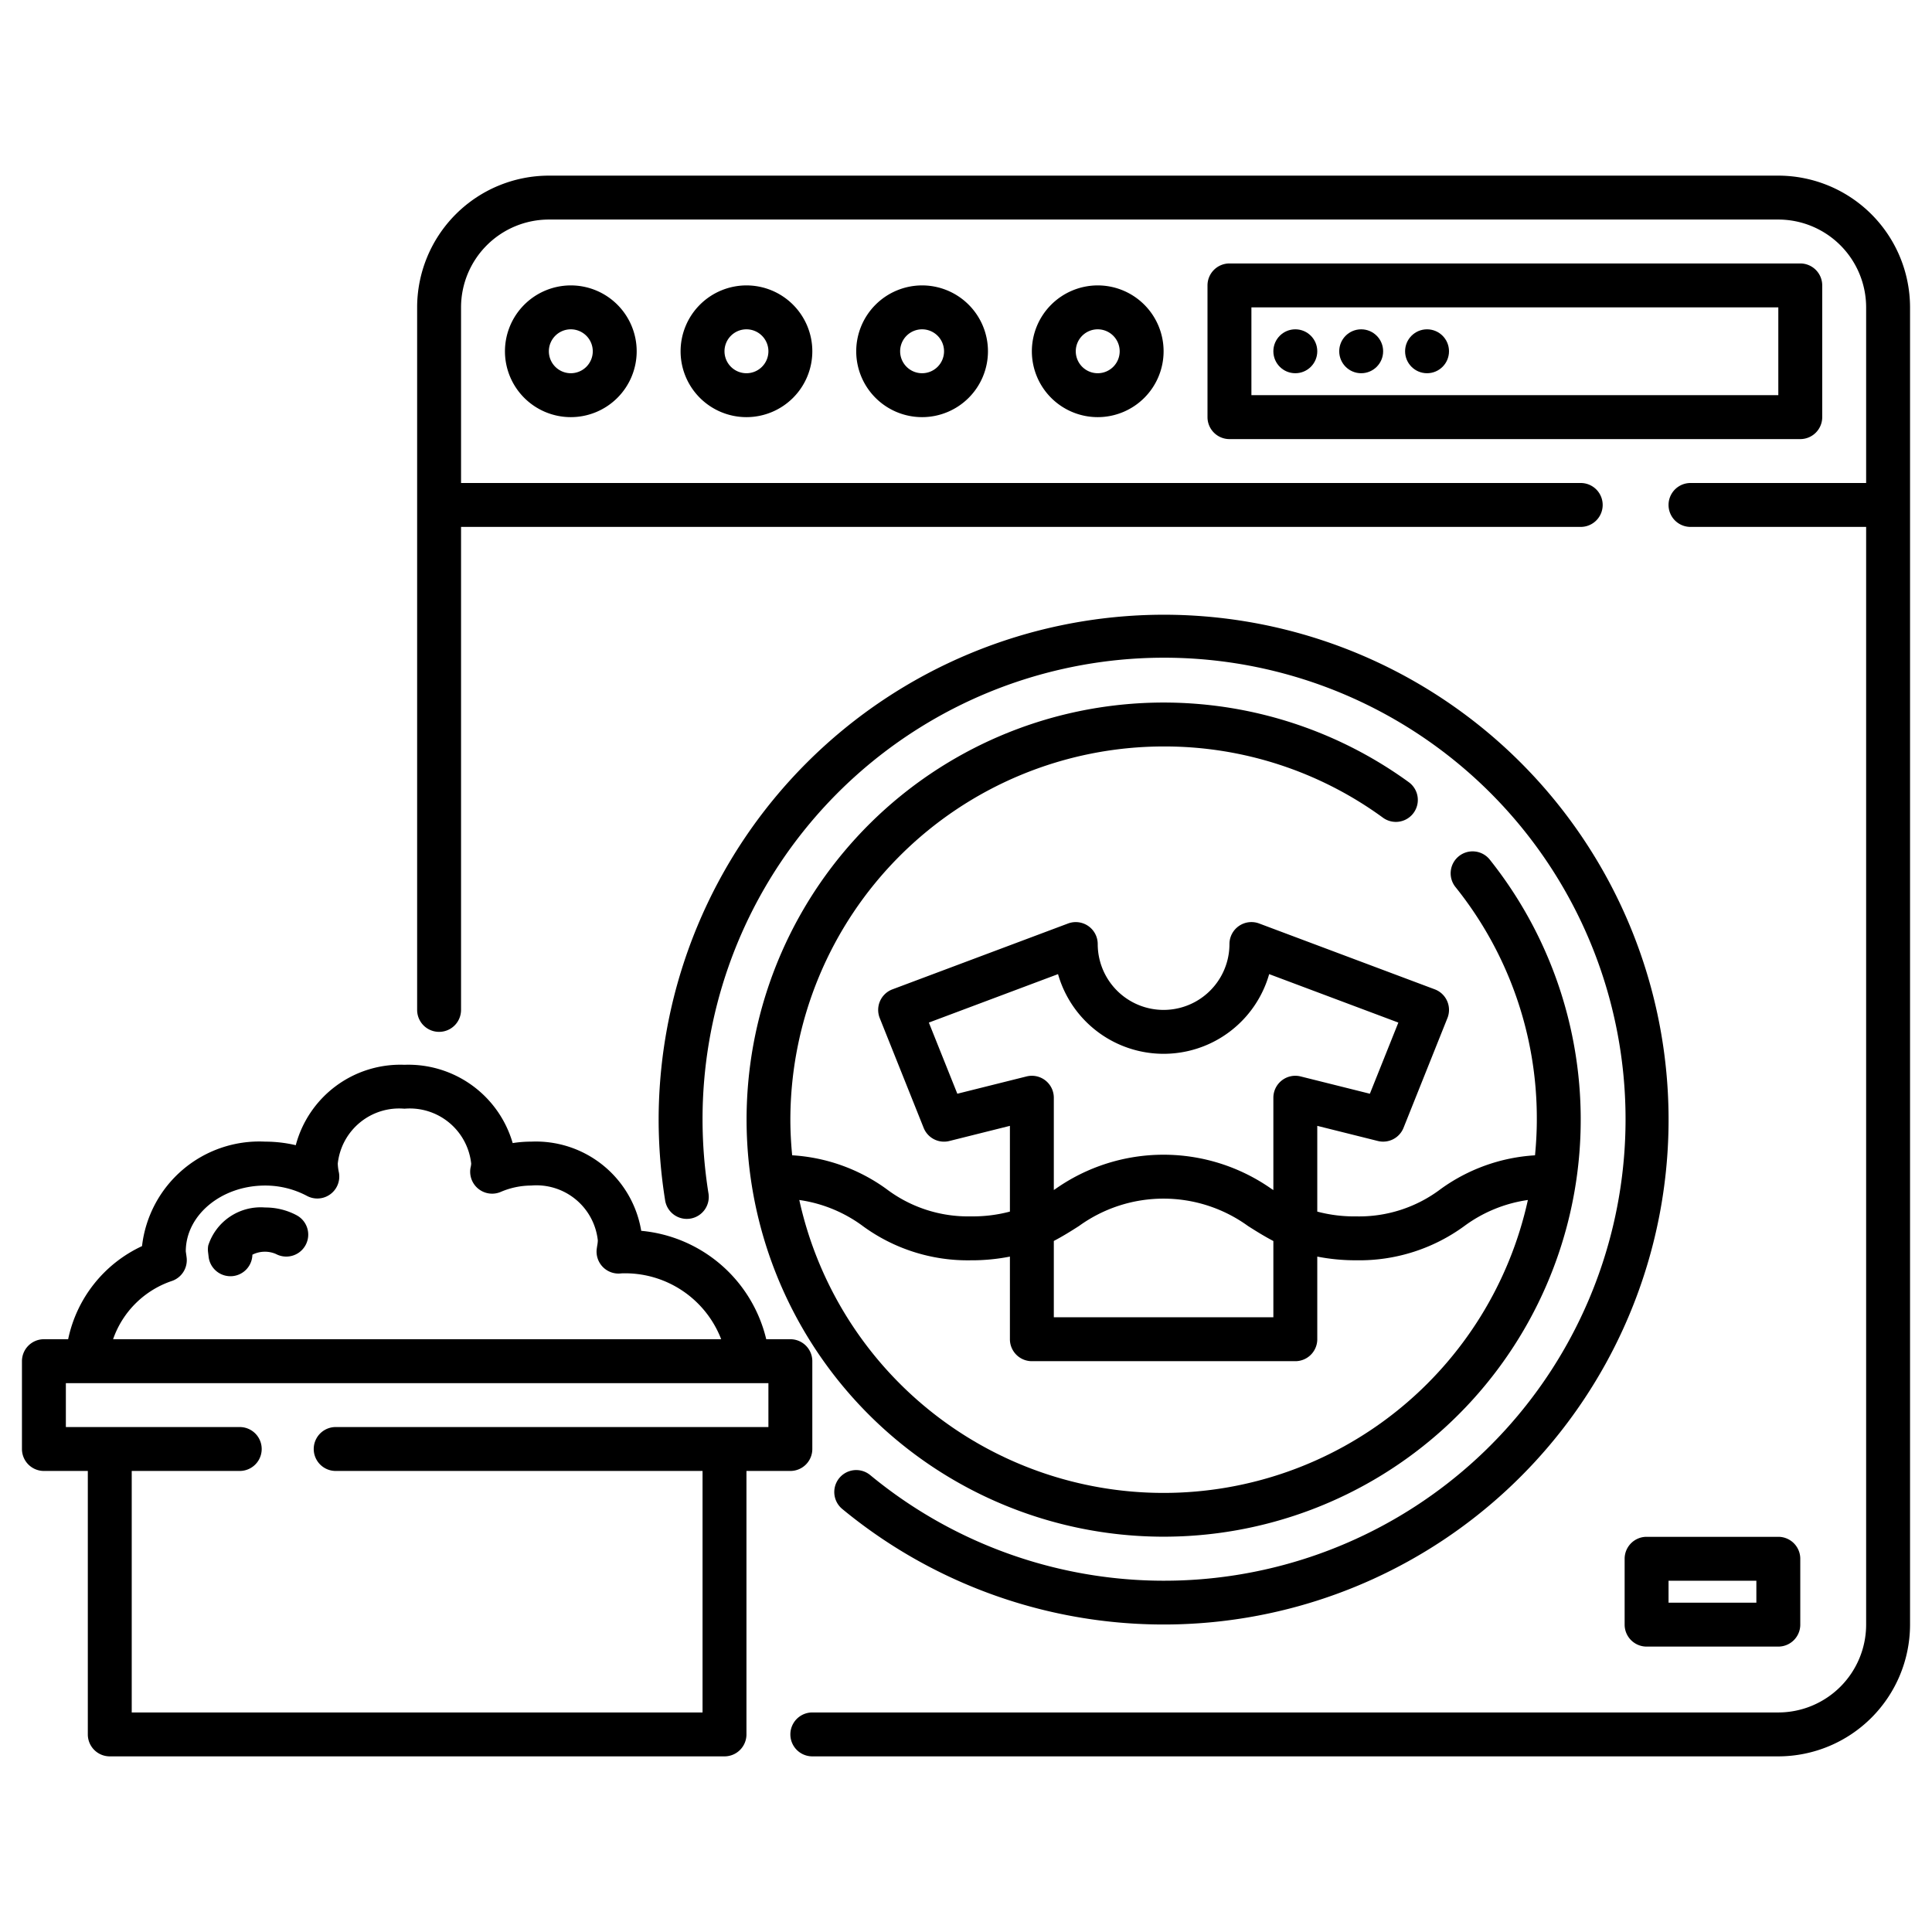 <?xml version="1.0"?>
<svg xmlns="http://www.w3.org/2000/svg" viewBox="0 0 88 88" width="512" height="512"><g id="Washing_Machine" data-name="Washing Machine"><path d="M81,8H25a6.007,6.007,0,0,0-6,6V46a1,1,0,0,0,2,0V24H72a1,1,0,0,0,0-2H21V14a4.004,4.004,0,0,1,4-4H81a4.004,4.004,0,0,1,4,4v8H77a1,1,0,0,0,0,2h8V74a4.004,4.004,0,0,1-4,4H37a1,1,0,0,0,0,2H81a6.007,6.007,0,0,0,6-6V14A6.007,6.007,0,0,0,81,8Z"/><path d="M53,28A23.026,23.026,0,0,0,30,51a23.418,23.418,0,0,0,.293,3.657,1,1,0,1,0,1.975-.313A21.428,21.428,0,0,1,32,51a21.021,21.021,0,1,1,7.639,16.19,1,1,0,0,0-1.277,1.54A22.997,22.997,0,1,0,53,28Z"/><path d="M53,34a16.87,16.87,0,0,1,10.003,3.253,1,1,0,0,0,1.178-1.616A18.997,18.997,0,1,0,67.869,39.17a1,1,0,1,0-1.564,1.246A16.818,16.818,0,0,1,70,51c0,.548-.031,1.088-.082,1.623a8.153,8.153,0,0,0-4.294,1.535,6.158,6.158,0,0,1-3.85,1.247A6.568,6.568,0,0,1,60,55.187V51.281l2.758.689a1,1,0,0,0,1.171-.599l2-5a1.001,1.001,0,0,0-.577-1.308l-8-3A1.001,1.001,0,0,0,56,43a3,3,0,0,1-6,0,1.001,1.001,0,0,0-1.352-.936l-8,3a1.001,1.001,0,0,0-.577,1.308l2,5a.998.998,0,0,0,1.171.599L46,51.281v3.905a6.555,6.555,0,0,1-1.777.218,6.154,6.154,0,0,1-3.848-1.247,8.146,8.146,0,0,0-4.293-1.535C36.031,52.088,36,51.548,36,51A17.019,17.019,0,0,1,53,34ZM43.605,49.818l-1.297-3.241,5.884-2.207a5,5,0,0,0,9.617,0l5.884,2.207-1.297,3.241L59.242,49.03A1,1,0,0,0,58,50v4.206l-.076-.048a8.551,8.551,0,0,0-9.854,0l-.07.045V50a1,1,0,0,0-1.242-.97ZM58,56.527V60H48V56.524c.417-.219.793-.454,1.148-.682a6.565,6.565,0,0,1,7.697.001C57.203,56.071,57.581,56.307,58,56.527Zm-18.703-.684a8.089,8.089,0,0,0,4.926,1.562A8.988,8.988,0,0,0,46,57.236V61a1,1,0,0,0,1,1H59a1,1,0,0,0,1-1V57.236a9.012,9.012,0,0,0,1.774.168,8.098,8.098,0,0,0,4.928-1.562,6.388,6.388,0,0,1,2.891-1.184,16.989,16.989,0,0,1-33.186,0A6.385,6.385,0,0,1,39.297,55.842Z"/><path d="M74,71v3a1,1,0,0,0,1,1h6a1,1,0,0,0,1-1V71a1,1,0,0,0-1-1H75A1,1,0,0,0,74,71Zm2,1h4v1H76Z"/><path d="M31,16a3,3,0,1,0,3-3A3.003,3.003,0,0,0,31,16Zm4,0a1,1,0,1,1-1-1A1.001,1.001,0,0,1,35,16Z"/><path d="M39,16a3,3,0,1,0,3-3A3.003,3.003,0,0,0,39,16Zm4,0a1,1,0,1,1-1-1A1.001,1.001,0,0,1,43,16Z"/><path d="M47,16a3,3,0,1,0,3-3A3.003,3.003,0,0,0,47,16Zm4,0a1,1,0,1,1-1-1A1.001,1.001,0,0,1,51,16Z"/><path d="M23,16a3,3,0,1,0,3-3A3.003,3.003,0,0,0,23,16Zm4,0a1,1,0,1,1-1-1A1.001,1.001,0,0,1,27,16Z"/><path d="M83,19V13a1,1,0,0,0-1-1H56a1,1,0,0,0-1,1v6a1,1,0,0,0,1,1H82A1,1,0,0,0,83,19Zm-2-1H57V14H81Z"/><circle cx="59" cy="16" r="1"/><circle cx="62" cy="16" r="1"/><circle cx="65" cy="16" r="1"/><path d="M37,66V62a1,1,0,0,0-1-1H34.901a6.462,6.462,0,0,0-5.694-4.938A4.865,4.865,0,0,0,24.192,52a5.327,5.327,0,0,0-.84.066,4.947,4.947,0,0,0-4.93-3.566,4.93,4.93,0,0,0-4.95,3.662A6.107,6.107,0,0,0,12.077,52a5.378,5.378,0,0,0-5.608,4.759A6.033,6.033,0,0,0,3.104,61H2a1,1,0,0,0-1,1v4a1,1,0,0,0,1,1H4V79a1,1,0,0,0,1,1H33a1,1,0,0,0,1-1V67h2A1,1,0,0,0,37,66ZM7.854,58.338a1.002,1.002,0,0,0,.65-1.028c-.007-.072-.018-.144-.042-.31,0-1.654,1.622-3,3.615-3a4.053,4.053,0,0,1,1.905.472,1,1,0,0,0,1.455-1.064A2.245,2.245,0,0,1,15.385,53a2.812,2.812,0,0,1,3.038-2.5,2.813,2.813,0,0,1,3.039,2.5.888.888,0,0,1-.028.179,1,1,0,0,0,1.371,1.112A3.543,3.543,0,0,1,24.192,54a2.812,2.812,0,0,1,3.038,2.5,1.506,1.506,0,0,1-.028.237l-.02.136a1,1,0,0,0,1.126,1.127A4.69,4.69,0,0,1,32.849,61H5.151A4.283,4.283,0,0,1,7.854,58.338ZM35,65H15.29a1,1,0,1,0,0,2H32V78H6V67h4.92a1,1,0,0,0,0-2H3V63H35Z"/><path d="M13.511,55.353A3.014,3.014,0,0,0,12.077,55a2.507,2.507,0,0,0-2.591,1.728,1.001,1.001,0,0,0-.006.328l.02.168a1,1,0,0,0,.995.906c.031,0,.062-.002.095-.004a1,1,0,0,0,.906-.976,1.262,1.262,0,0,1,1.073-.032,1,1,0,1,0,.941-1.765Z"/></g></svg>

